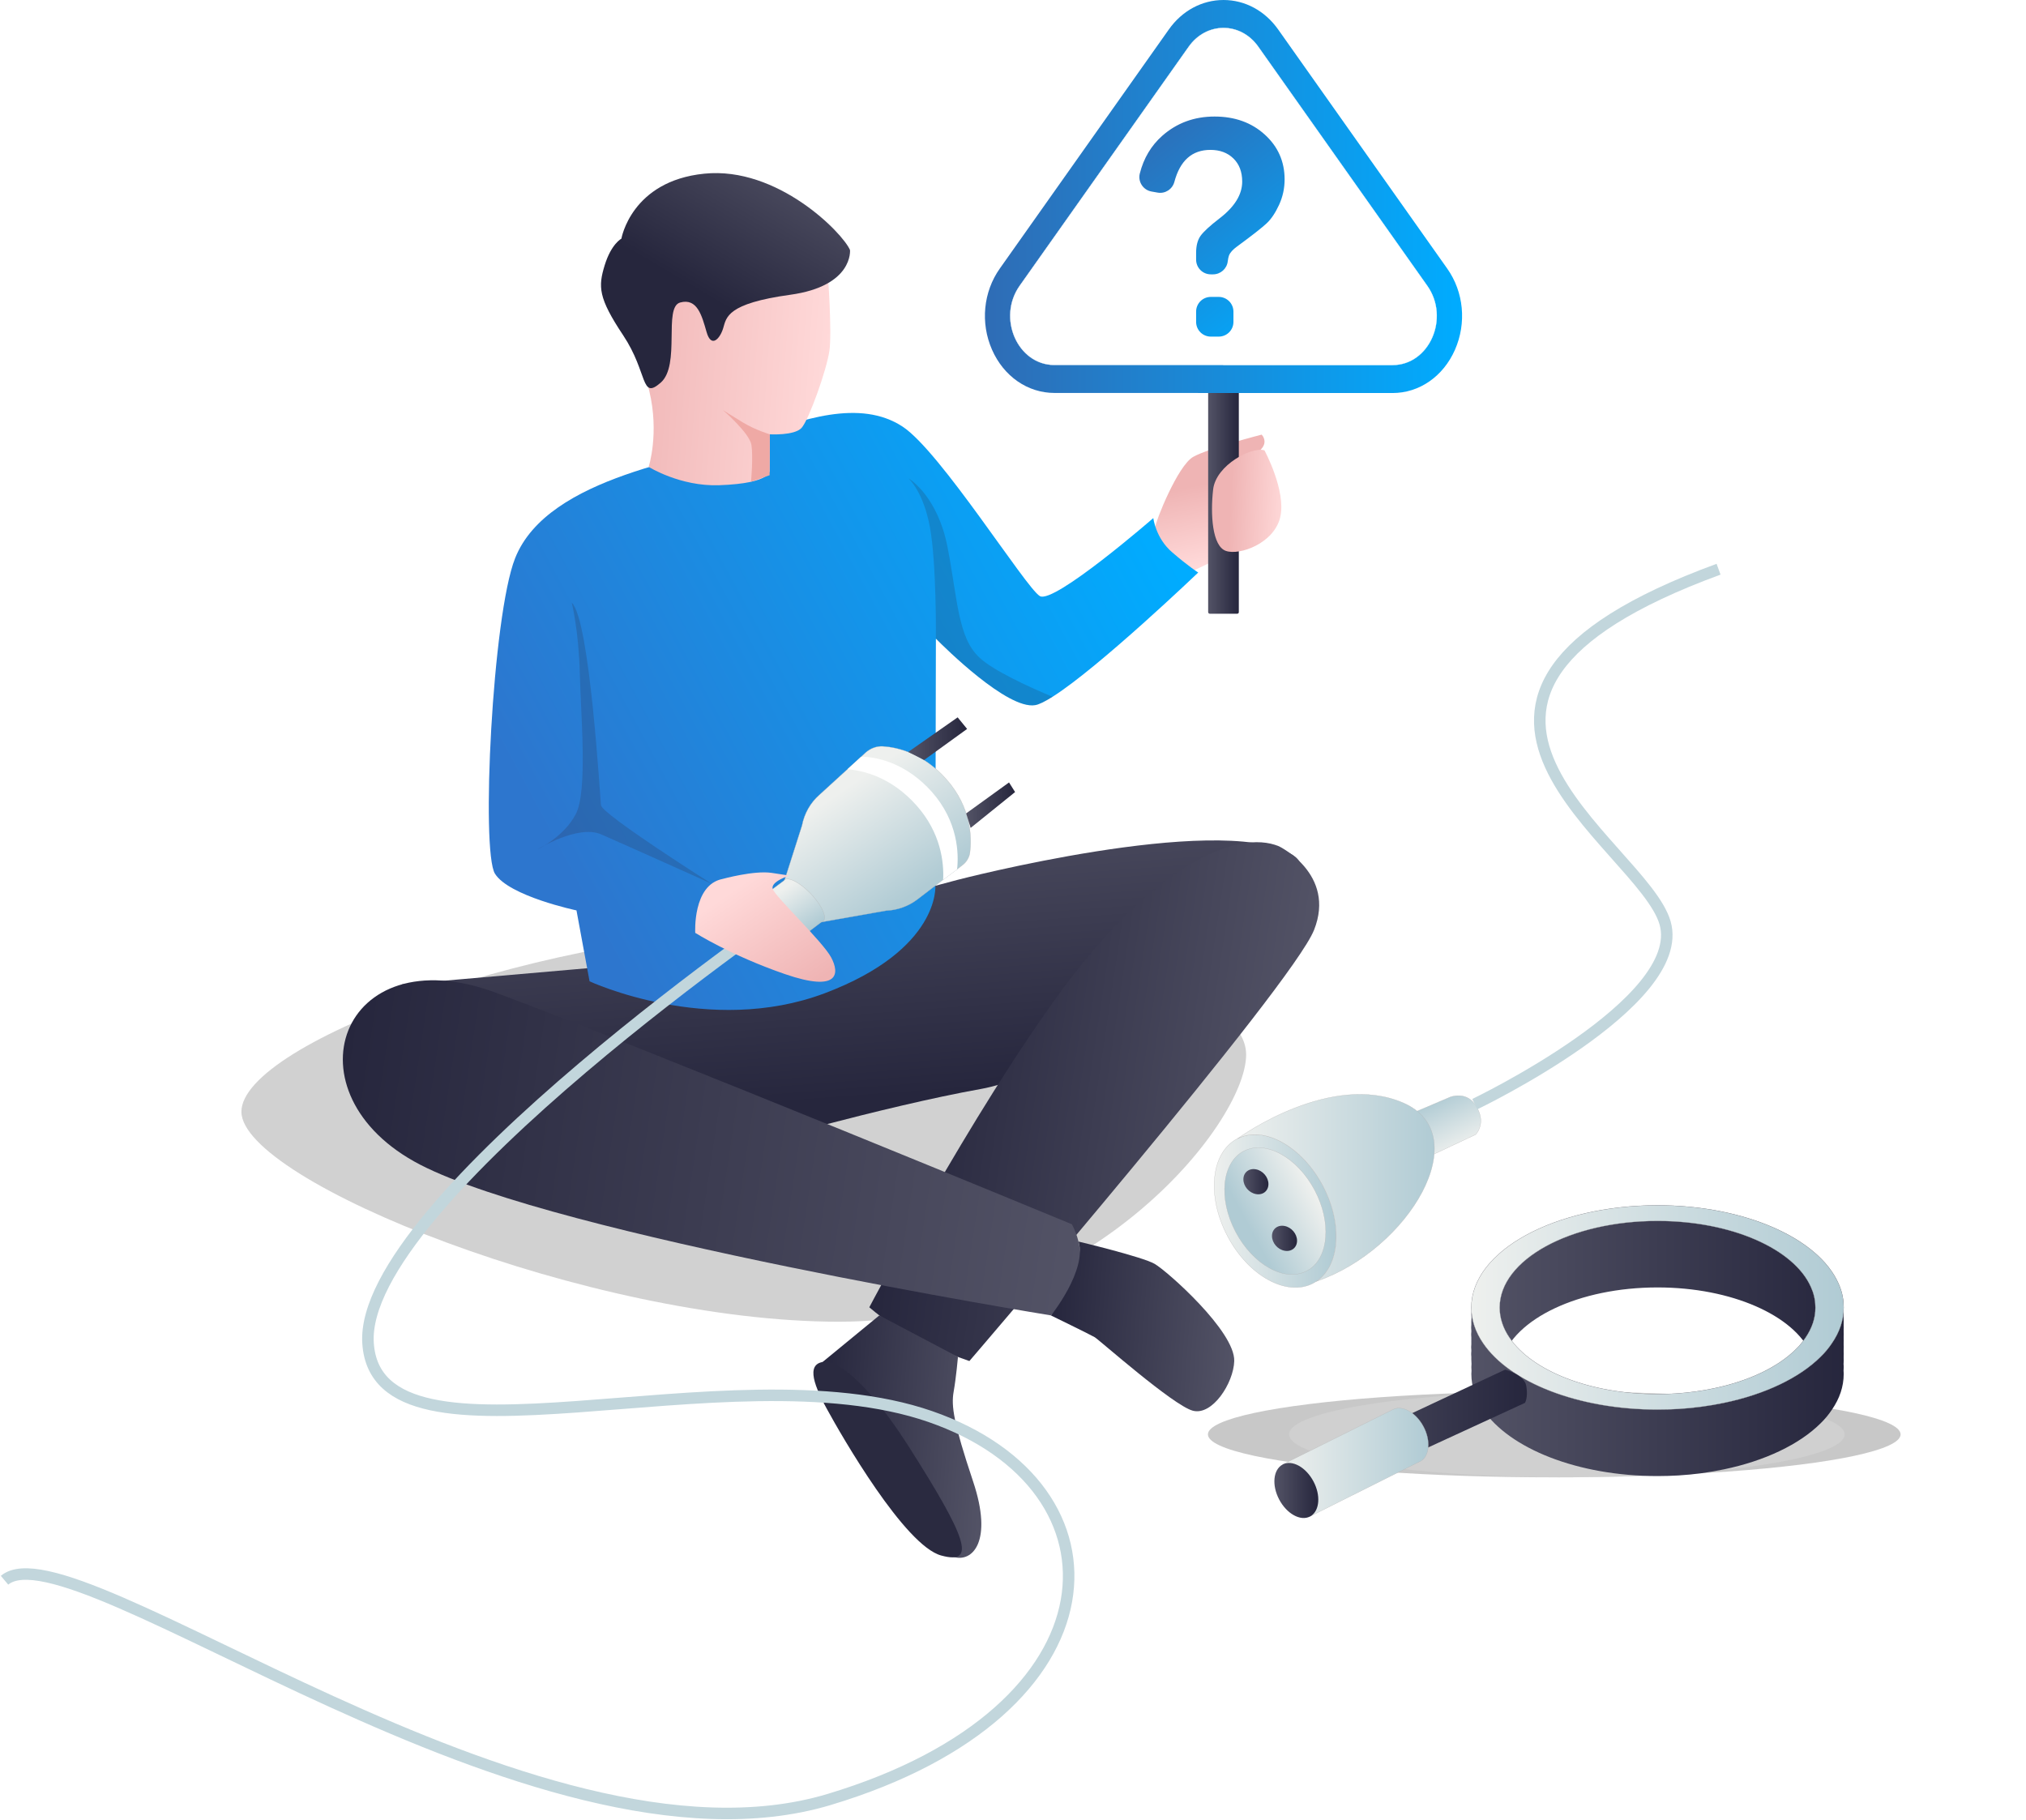 <svg width="2112" height="1897" viewBox="0 0 2112 1897" fill="none" xmlns="http://www.w3.org/2000/svg">
<g filter="url(#filter0_f_491_161)">
<ellipse cx="1620.24" cy="1495.41" rx="361.037" ry="44.77" fill="#929292" fill-opacity="0.5"/>
</g>
<g filter="url(#filter1_f_491_161)">
<ellipse cx="1633.38" cy="1495.41" rx="289.569" ry="44.77" fill="#D9D9D9" fill-opacity="0.5"/>
</g>
<g opacity="0.18">
<g filter="url(#filter2_f_491_161)">
<path d="M874.338 1377.94C1132.71 1377.94 1299.04 1171.82 1299.04 1099.46C1299.04 1027.1 1089.59 968.434 831.211 968.434C572.836 968.434 251.662 1086.65 251.662 1159.02C251.662 1231.38 615.964 1377.94 874.338 1377.94Z" fill="black"/>
</g>
</g>
<path d="M1204.41 549.072C1204.32 544.472 1227.57 485.326 1244 476.208C1260.43 467.089 1315.22 453.124 1315.22 453.124C1315.22 453.124 1326.15 464.05 1306.1 474.401C1286.06 484.751 1281.13 512.763 1290.91 527.961C1300.68 543.158 1307.34 566.323 1287.87 574.784C1268.4 583.328 1245.32 594.253 1245.32 594.253C1245.32 594.253 1205.06 581.11 1204.41 549.072Z" fill="url(#paint0_linear_491_161)"/>
<path d="M1289.67 639.845H1261.17C1260.26 639.845 1259.44 639.106 1259.44 638.12V352.33C1259.44 351.426 1260.18 350.605 1261.17 350.605H1289.67C1290.58 350.605 1291.4 351.344 1291.4 352.33V638.202C1291.4 639.106 1290.66 639.845 1289.67 639.845Z" fill="url(#paint1_linear_491_161)"/>
<path d="M418.832 1026.27L672.421 1004.17L998.299 917.256C998.299 917.256 1266.18 847.678 1344.71 889.573C1423.25 931.386 1125.3 1116.87 1023.03 1135.19C920.752 1153.51 772.23 1196.39 772.23 1196.39L418.832 1026.27Z" fill="url(#paint2_linear_491_161)"/>
<path d="M1333.21 882.262C1289.59 864.189 1202.85 902.059 1107.64 1031.28C1012.43 1160.49 906.213 1362.91 906.213 1362.91C906.213 1362.91 943.015 1395.03 976.777 1406.94C1010.54 1418.93 1010.54 1418.93 1010.54 1418.93C1010.54 1418.93 1346.6 1027.99 1369.85 969.502C1393.02 911.095 1333.21 882.262 1333.21 882.262Z" fill="url(#paint3_linear_491_161)"/>
<path d="M1117.33 1276.32C1117.33 1276.32 1133.68 1304.01 1122.18 1331.69C1110.68 1359.37 1095.64 1371.37 1095.64 1371.37C1095.64 1371.37 580.744 1287.91 438.136 1214.3C295.528 1140.62 354.264 974.513 516.997 1034.97C679.731 1095.35 1117.33 1276.32 1117.33 1276.32Z" fill="url(#paint4_linear_491_161)"/>
<path d="M1124.31 1294.39C1124.31 1294.39 1190.69 1310.17 1203.67 1317.64C1216.65 1325.12 1287.54 1387.88 1286.63 1418.93C1285.98 1441.85 1263.8 1476.27 1243.34 1470.68C1222.81 1465.1 1145.92 1396.91 1141.23 1394.12C1136.55 1391.33 1095.64 1371.45 1095.64 1371.45C1095.64 1371.45 1133.43 1324.21 1124.31 1294.39Z" fill="url(#paint5_linear_491_161)"/>
<path d="M916.644 1371.37L854.541 1422.38C854.541 1422.38 974.147 1617.15 994.027 1623.15C1013.91 1629.14 1035.26 1606.88 1014.48 1544.7C993.698 1482.51 991.563 1465.67 994.109 1450.97C996.738 1436.26 998.627 1414.66 998.627 1414.66L916.644 1371.37Z" fill="url(#paint6_linear_491_161)"/>
<path d="M861.934 1419.59C861.934 1419.59 891.014 1419.26 948.599 1510.11C1006.18 1600.97 1019.16 1632.1 981.13 1621.67C943.096 1611.32 877.46 1497.3 861.934 1468.79C846.408 1440.37 840.329 1419.59 861.934 1419.59Z" fill="#2A2A40"/>
<path d="M1249.09 596.882C1249.09 596.882 1145.42 696.034 1097.2 726.428C1089.48 731.275 1083.24 734.479 1079.05 735.136C1050.13 739.983 984.251 674.511 976.365 666.543L975.626 665.804L975.051 923.335C975.051 923.335 980.472 989.875 859.798 1035.47C739.042 1080.98 614.588 1023.06 614.588 1023.06L600.952 949.13C600.952 949.13 530.716 934.343 516.012 910.931C501.225 887.519 513.301 641.734 536.959 582.013C571.297 495.184 726.719 478.59 780.937 457.642C835.154 436.695 896.764 415.747 940.877 444.745C980.308 470.54 1069.27 612.736 1083.98 621.444C1098.76 630.07 1202.27 540.118 1202.27 540.118C1202.27 540.118 1204.65 561.066 1221.99 575.852C1239.24 590.721 1249.09 596.882 1249.09 596.882Z" fill="url(#paint7_linear_491_161)"/>
<path d="M838.112 936.808C838.112 936.808 373.897 1252.75 383.673 1400.45C393.448 1548.15 758.593 1403.73 969.629 1476.76C1180.67 1549.79 1172.53 1783.5 864.152 1876.08C555.689 1968.5 76.114 1587.41 4.728 1647.46" stroke="#C2D6DC" stroke-width="12" stroke-miterlimit="10"/>
<path d="M1011.11 888.834C1010.37 894.009 1007.58 898.609 1003.55 901.731L997.639 906.331L983.099 917.174L956.402 937.629C947.037 944.776 935.618 948.883 923.871 949.376L855.032 961.534C855.032 961.534 848.953 943.297 843.285 935.247C837.617 927.361 817.983 917.257 817.983 917.257L836.056 860.575C838.438 848.253 844.681 836.999 854.046 828.784L883.29 802.086L897.42 789.189L902.184 784.753C907.36 780.153 913.931 777.606 920.75 778.099C935.618 779.167 962.316 785.082 986.467 812.354C1013 842.092 1013 874.129 1011.11 888.834Z" fill="url(#paint8_linear_491_161)" stroke="#B3B3B3" stroke-width="0.25" stroke-miterlimit="10"/>
<path d="M997.722 906.331L983.182 917.174C984.086 898.938 980.8 868.379 955.58 839.874C929.129 810.054 899.802 803.236 883.455 802.004L897.584 789.107C898.652 788.778 899.967 788.942 901.117 788.942C916.971 790.01 945.476 796.5 971.435 825.58C998.79 856.632 999.529 889.984 997.722 906.331Z" fill="white"/>
<path d="M843.367 929.907C831.784 918.571 820.037 913.313 817.08 918.16L779.292 946.336L818.887 989.628L857.085 960.712C857.825 960.384 858.564 959.973 858.975 959.316C861.85 954.387 854.95 941.243 843.367 929.907Z" fill="url(#paint9_linear_491_161)" stroke="#B3B3B3" stroke-width="0.25" stroke-miterlimit="10"/>
<path d="M820.12 988.396C817.162 993.243 805.415 987.985 793.832 976.649C782.25 965.313 775.267 952.251 778.225 947.405C781.182 942.558 792.929 947.815 804.512 959.152C816.177 970.406 823.077 983.549 820.12 988.396Z" fill="url(#paint10_linear_491_161)" stroke="#B3B3B3" stroke-width="0.25" stroke-miterlimit="10"/>
<path d="M946.791 783.932L998.297 747.869L1008.16 759.945L963.385 792.311L946.791 783.932Z" fill="url(#paint11_linear_491_161)"/>
<path d="M1007.17 848.007L1051.86 815.723L1058.18 825.745L1011.85 863.122L1007.17 848.007Z" fill="url(#paint12_linear_491_161)"/>
<path d="M753.172 916.353C753.172 916.353 786.113 907.235 804.514 910.028C822.915 912.821 822.915 912.821 822.915 912.821C822.915 912.821 803.117 918.982 805.5 926.786C807.882 934.59 857.499 981.414 866.453 998.172C875.407 1014.93 874.668 1034.97 818.15 1015.5C761.633 995.954 724.749 972.542 724.749 972.542C724.749 972.542 721.874 922.514 753.172 916.353Z" fill="url(#paint13_linear_491_161)"/>
<path d="M862.921 285.133C862.921 285.133 867.439 345.265 864.646 365.473C861.853 385.681 843.041 438.009 835.566 446.142C828.09 454.274 802.542 452.796 802.542 452.796L802.296 489.762C802.296 489.762 806.568 503.891 749.557 505.863C708.894 507.259 676.2 486.723 676.2 486.723C676.2 486.723 687.536 451.892 676.775 407.286C665.931 362.516 625.597 315.035 651.884 300.741C704.376 272.154 770.423 263.939 771.326 266.075C772.312 268.129 862.921 285.133 862.921 285.133Z" fill="url(#paint14_linear_491_161)"/>
<path d="M886.085 260.653C886.085 260.653 889.864 298.195 823.736 307.313C757.607 316.431 757.278 330.889 753.91 342.061C750.542 353.233 741.424 363.255 736.577 346.169C731.648 329.082 726.884 310.517 709.058 315.363C691.232 320.21 709.797 380.67 688.685 398.989C667.656 417.308 675.788 388.967 649.665 349.619C623.46 310.27 623.543 298.852 630.361 276.508C637.261 254.164 647.776 248.824 647.776 248.824C647.776 248.824 657.962 188.692 734.277 181.053C810.51 173.331 878.446 242.745 886.085 260.653Z" fill="url(#paint15_linear_491_161)"/>
<path d="M802.542 452.796C802.542 452.796 787.92 448.524 774.776 440.638C761.633 432.752 753.5 427.412 753.5 427.412C753.5 427.412 781.348 451.481 783.319 463.803C785.291 476.126 782.909 502.248 782.909 502.248L802.295 495.43L802.542 452.796Z" fill="#EFA9A5"/>
<path opacity="0.16" d="M596.023 628.262C596.023 628.262 603.334 657.671 604.402 701.784C605.47 745.897 612.781 824.594 600.213 848.746C587.644 872.897 560.289 885.466 560.289 885.466C560.289 885.466 602.348 859.425 626.5 869.775C650.569 880.208 741.917 921.364 741.917 921.364C741.917 921.364 627.65 849.074 626.5 839.463C625.35 829.77 614.917 646.088 596.023 628.262Z" fill="#2D110F"/>
<path opacity="0.16" d="M1097.2 726.428C1089.48 731.275 1083.24 734.479 1079.05 735.136C1050.13 739.983 984.252 674.511 976.366 666.543L975.626 665.804C975.626 665.804 976.366 587.353 969.383 549.483C962.729 513.995 948.682 500.195 946.957 498.634C949.586 500.195 977.762 518.596 987.784 570.595C998.381 625.141 998.381 664.736 1021.22 685.765C1035.92 699.402 1072.72 716.16 1097.2 726.428Z" fill="#2D110F"/>
<path d="M1318.18 469.554C1305.86 465.118 1267.58 484.423 1264.62 510.299C1261.66 536.175 1263.63 569.445 1278.01 574.374C1292.39 579.303 1328.2 566.406 1334.61 539.133C1341.02 511.86 1318.18 469.554 1318.18 469.554Z" fill="url(#paint16_linear_491_161)"/>
<path d="M1477.21 1158.44L1511.72 1143.74C1511.72 1143.74 1527.57 1137.41 1537.35 1151.05C1551.07 1170.27 1538.25 1182.84 1538.25 1182.84L1489.13 1205.92L1477.21 1158.44Z" fill="url(#paint17_linear_491_161)" stroke="#B3B3B3" stroke-width="0.25" stroke-miterlimit="10"/>
<path d="M1372.48 1335.8C1372.31 1335.88 1372.23 1335.96 1372.07 1335.96C1371.08 1336.62 1369.93 1337.28 1368.86 1337.85C1341.34 1352.23 1301.34 1330.21 1279.57 1288.56C1257.72 1247 1262.24 1201.57 1289.75 1187.19C1289.75 1187.19 1289.92 1187.11 1290 1187.03C1317.52 1172.98 1357.28 1195.08 1379.13 1236.48C1400 1276.32 1396.71 1319.45 1372.48 1335.8Z" fill="url(#paint18_linear_491_161)" stroke="#B3B3B3" stroke-width="0.25" stroke-miterlimit="10"/>
<path d="M1372.48 1335.8C1396.71 1319.45 1400.08 1276.32 1379.21 1236.56C1357.28 1195.08 1317.6 1173.06 1290.08 1187.11C1295.59 1183.08 1388 1117.61 1462.67 1149.73C1539.56 1182.92 1468.83 1302.61 1372.48 1335.8Z" fill="url(#paint19_linear_491_161)" stroke="#B3B3B3" stroke-width="0.25" stroke-miterlimit="10"/>
<path d="M1365.08 1323.31C1365 1323.39 1364.84 1323.39 1364.76 1323.47C1363.93 1324.05 1363.03 1324.54 1362.13 1325.04C1339.29 1336.95 1306.18 1318.71 1288.03 1284.13C1269.87 1249.71 1273.65 1212 1296.49 1200.09C1296.49 1200.09 1296.57 1200.01 1296.74 1200.01C1319.57 1188.34 1352.52 1206.66 1370.67 1241.08C1387.92 1274.02 1385.21 1309.76 1365.08 1323.31Z" fill="url(#paint20_linear_491_161)" stroke="#B3B3B3" stroke-width="0.25" stroke-miterlimit="10"/>
<path d="M1322.28 1234.43C1322.28 1241.57 1316.45 1246.26 1309.22 1244.86C1301.99 1243.55 1296.16 1236.65 1296.16 1229.5C1296.16 1222.35 1301.99 1217.67 1309.22 1219.07C1316.45 1220.38 1322.28 1227.28 1322.28 1234.43Z" fill="url(#paint21_linear_491_161)"/>
<path d="M1352.11 1293.49C1352.11 1300.64 1346.27 1305.32 1339.04 1303.92C1331.81 1302.61 1325.98 1295.71 1325.98 1288.56C1325.98 1281.42 1331.81 1276.73 1339.04 1278.13C1346.27 1279.44 1352.11 1286.34 1352.11 1293.49Z" fill="url(#paint22_linear_491_161)"/>
<path d="M1537.35 1151.13C1537.35 1151.13 1759.15 1045 1735.82 962.355C1712.49 879.797 1421.6 728.975 1791.51 593.432" stroke="#C2D6DC" stroke-width="12" stroke-miterlimit="10"/>
<path d="M1248.93 409.751V409.668H1099.26C1071.33 409.668 1046.35 392.418 1034.12 364.57C1021.88 336.722 1025 304.356 1042.25 279.958L1218.45 30.723C1232.25 11.172 1253.04 0 1275.46 0C1297.89 0 1318.67 11.254 1332.47 30.805L1508.68 280.04C1525.93 304.438 1528.97 336.804 1516.73 364.652C1504.49 392.5 1479.52 409.751 1451.67 409.751H1248.93Z" fill="url(#paint23_linear_491_161)"/>
<path d="M1487.9 298.03L1311.69 48.713C1293.29 22.59 1257.64 22.59 1239.16 48.713L1062.95 297.948C1039.29 331.464 1060.81 380.506 1099.18 380.506H1275.22V380.588H1451.59C1490.03 380.588 1511.56 331.546 1487.9 298.03Z" fill="white" stroke="white" stroke-width="0.25" stroke-miterlimit="10"/>
<path d="M1921.88 1367.92C1921.88 1367.67 1921.8 1367.51 1921.8 1367.26C1921.88 1365.86 1921.96 1364.55 1921.96 1363.15C1921.96 1362.33 1921.96 1361.59 1921.88 1360.77C1921.63 1352.8 1919.74 1345 1916.29 1337.6C1895.51 1291.11 1819.11 1256.61 1727.93 1256.61C1620.64 1256.61 1533.81 1304.25 1533.81 1363.07C1533.81 1364.3 1533.9 1365.62 1533.98 1366.85C1533.9 1368 1533.81 1369.07 1533.81 1370.22C1533.81 1371.45 1533.9 1372.76 1533.98 1374C1533.9 1375.15 1533.81 1376.21 1533.81 1377.36C1533.81 1378.6 1533.9 1379.91 1533.98 1381.14C1533.9 1382.29 1533.81 1383.36 1533.81 1384.51C1533.81 1385.74 1533.9 1387.06 1533.98 1388.29C1533.9 1389.44 1533.81 1390.51 1533.81 1391.66C1533.81 1404.72 1538.09 1417.29 1546.05 1428.87C1573.49 1469.37 1644.47 1498.12 1727.93 1498.12C1735.32 1498.12 1742.55 1497.87 1749.7 1497.46C1766.29 1496.48 1781.98 1494.26 1797.01 1491.14C1840.06 1482.18 1875.96 1464.93 1897.89 1443.08C1902.57 1438.56 1906.43 1433.8 1909.72 1428.87C1917.69 1417.29 1921.96 1404.8 1921.96 1391.66C1921.96 1390.84 1921.96 1390.1 1921.88 1389.27C1921.88 1389.03 1921.8 1388.86 1921.8 1388.62C1921.88 1387.22 1921.96 1385.91 1921.96 1384.51C1921.96 1383.69 1921.96 1382.95 1921.88 1382.13C1921.88 1381.88 1921.8 1381.72 1921.8 1381.47C1921.88 1380.07 1921.96 1378.76 1921.96 1377.36C1921.96 1376.54 1921.96 1375.8 1921.88 1374.98C1921.88 1374.73 1921.8 1374.57 1921.8 1374.32C1921.88 1372.93 1921.96 1371.61 1921.96 1370.22C1921.96 1369.48 1921.96 1368.74 1921.88 1367.92ZM1727.93 1301.46C1805.23 1301.46 1870.13 1330.7 1887.7 1370.13C1888.77 1372.52 1889.68 1374.9 1890.33 1377.36C1888.61 1383.36 1885.9 1389.19 1882.12 1394.7C1879.33 1398.8 1876.04 1402.91 1872.1 1406.69C1853.45 1425.26 1823.05 1439.88 1786.5 1447.43C1773.77 1450.15 1760.46 1451.95 1746.41 1452.86C1740.33 1453.27 1734.17 1453.43 1727.93 1453.43C1657.12 1453.43 1596.9 1429.03 1573.66 1394.7C1569.88 1389.11 1567.17 1383.28 1565.44 1377.28C1578.09 1334.24 1645.95 1301.46 1727.93 1301.46Z" fill="url(#paint24_linear_491_161)"/>
<path d="M1921.88 1388.29C1921.88 1388.04 1921.8 1387.88 1921.8 1387.63C1921.88 1386.24 1921.96 1384.92 1921.96 1383.52C1921.96 1382.7 1921.96 1381.96 1921.88 1381.14C1921.63 1373.17 1919.74 1365.37 1916.29 1357.98C1895.51 1311.48 1819.11 1276.98 1727.93 1276.98C1620.64 1276.98 1533.81 1324.62 1533.81 1383.44C1533.81 1384.67 1533.9 1385.99 1533.98 1387.22C1533.9 1388.37 1533.81 1389.44 1533.81 1390.59C1533.81 1391.82 1533.9 1393.14 1533.98 1394.37C1533.9 1395.52 1533.81 1396.59 1533.81 1397.74C1533.81 1398.97 1533.9 1400.28 1533.98 1401.51C1533.9 1402.66 1533.81 1403.73 1533.81 1404.88C1533.81 1406.12 1533.9 1407.43 1533.98 1408.66C1533.9 1409.81 1533.81 1410.88 1533.81 1412.03C1533.81 1425.09 1538.09 1437.66 1546.05 1449.24C1573.49 1489.74 1644.47 1518.49 1727.93 1518.49C1735.32 1518.49 1742.55 1518.25 1749.7 1517.84C1766.29 1516.85 1781.98 1514.63 1797.01 1511.51C1840.06 1502.56 1875.96 1485.3 1897.89 1463.45C1902.57 1458.94 1906.43 1454.17 1909.72 1449.24C1917.69 1437.66 1921.96 1425.17 1921.96 1412.03C1921.96 1411.21 1921.96 1410.47 1921.88 1409.65C1921.88 1409.4 1921.8 1409.24 1921.8 1408.99C1921.88 1407.59 1921.96 1406.28 1921.96 1404.88C1921.96 1404.06 1921.96 1403.32 1921.88 1402.5C1921.88 1402.25 1921.8 1402.09 1921.8 1401.84C1921.88 1400.45 1921.96 1399.13 1921.96 1397.74C1921.96 1396.91 1921.96 1396.18 1921.88 1395.35C1921.88 1395.11 1921.8 1394.94 1921.8 1394.7C1921.88 1393.3 1921.96 1391.99 1921.96 1390.59C1921.96 1389.85 1921.96 1389.11 1921.88 1388.29ZM1727.93 1321.83C1805.23 1321.83 1870.13 1351.08 1887.7 1390.51C1888.77 1392.89 1889.68 1395.27 1890.33 1397.74C1888.61 1403.73 1885.9 1409.57 1882.12 1415.07C1879.33 1419.18 1876.04 1423.28 1872.1 1427.06C1853.45 1445.63 1823.05 1460.25 1786.5 1467.81C1773.77 1470.52 1760.46 1472.33 1746.41 1473.23C1740.33 1473.64 1734.17 1473.8 1727.93 1473.8C1657.12 1473.8 1596.9 1449.41 1573.66 1415.07C1569.88 1409.48 1567.17 1403.65 1565.44 1397.65C1578.09 1354.61 1645.95 1321.83 1727.93 1321.83Z" fill="url(#paint25_linear_491_161)"/>
<path d="M1921.88 1408.66C1921.88 1408.41 1921.8 1408.25 1921.8 1408C1921.88 1406.61 1921.96 1405.29 1921.96 1403.9C1921.96 1403.08 1921.96 1402.34 1921.88 1401.51C1921.63 1393.55 1919.74 1385.74 1916.29 1378.35C1895.51 1331.85 1819.11 1297.35 1727.93 1297.35C1620.64 1297.35 1533.81 1345 1533.81 1403.81C1533.81 1405.05 1533.9 1406.36 1533.98 1407.59C1533.9 1408.74 1533.81 1409.81 1533.81 1410.96C1533.81 1412.19 1533.9 1413.51 1533.98 1414.74C1533.9 1415.89 1533.81 1416.96 1533.81 1418.11C1533.81 1419.34 1533.9 1420.65 1533.98 1421.89C1533.9 1423.04 1533.81 1424.11 1533.81 1425.26C1533.81 1426.49 1533.9 1427.8 1533.98 1429.03C1533.9 1430.18 1533.81 1431.25 1533.81 1432.4C1533.81 1445.46 1538.09 1458.03 1546.05 1469.61C1573.49 1510.11 1644.47 1538.86 1727.93 1538.86C1735.32 1538.86 1742.55 1538.62 1749.7 1538.21C1766.29 1537.22 1781.98 1535 1797.01 1531.88C1840.06 1522.93 1875.96 1505.68 1897.89 1483.83C1902.57 1479.31 1906.43 1474.54 1909.72 1469.61C1917.69 1458.03 1921.96 1445.55 1921.96 1432.4C1921.96 1431.58 1921.96 1430.84 1921.88 1430.02C1921.88 1429.77 1921.8 1429.61 1921.8 1429.36C1921.88 1427.97 1921.96 1426.65 1921.96 1425.26C1921.96 1424.43 1921.96 1423.69 1921.88 1422.87C1921.88 1422.63 1921.8 1422.46 1921.8 1422.22C1921.88 1420.82 1921.96 1419.5 1921.96 1418.11C1921.96 1417.29 1921.96 1416.55 1921.88 1415.73C1921.88 1415.48 1921.8 1415.32 1921.8 1415.07C1921.88 1413.67 1921.96 1412.36 1921.96 1410.96C1921.96 1410.22 1921.96 1409.4 1921.88 1408.66ZM1727.93 1342.2C1805.23 1342.2 1870.13 1371.45 1887.7 1410.88C1888.77 1413.26 1889.68 1415.64 1890.33 1418.11C1888.61 1424.11 1885.9 1429.94 1882.12 1435.44C1879.33 1439.55 1876.04 1443.66 1872.1 1447.43C1853.45 1466 1823.05 1480.62 1786.5 1488.18C1773.77 1490.89 1760.46 1492.7 1746.41 1493.6C1740.33 1494.01 1734.17 1494.18 1727.93 1494.18C1657.12 1494.18 1596.9 1469.78 1573.66 1435.44C1569.88 1429.86 1567.17 1424.02 1565.44 1418.03C1578.09 1374.98 1645.95 1342.2 1727.93 1342.2Z" fill="url(#paint26_linear_491_161)"/>
<path d="M1921.88 1360.77C1921.63 1352.8 1919.74 1345 1916.29 1337.6C1895.51 1291.11 1819.11 1256.61 1727.93 1256.61C1620.64 1256.61 1533.81 1304.25 1533.81 1363.07C1533.81 1376.13 1538.09 1388.7 1546.05 1400.28C1573.49 1440.78 1644.47 1469.53 1727.93 1469.53C1735.32 1469.53 1742.55 1469.29 1749.7 1468.88C1766.29 1467.89 1781.98 1465.67 1797.01 1462.55C1840.06 1453.6 1875.96 1436.35 1897.89 1414.49C1902.57 1409.98 1906.43 1405.21 1909.72 1400.28C1917.69 1388.7 1921.96 1376.21 1921.96 1363.07C1921.96 1362.33 1921.96 1361.59 1921.88 1360.77ZM1882.12 1394.7C1879.33 1398.8 1876.04 1402.91 1872.1 1406.69C1853.45 1425.26 1823.05 1439.88 1786.5 1447.43C1773.77 1450.15 1760.46 1451.95 1746.41 1452.86C1740.33 1453.27 1734.17 1453.43 1727.93 1453.43C1657.12 1453.43 1596.9 1429.03 1573.66 1394.7C1566.92 1384.92 1563.31 1374.24 1563.31 1363.15C1563.31 1313.21 1636.99 1272.87 1727.93 1272.87C1805.23 1272.87 1870.13 1302.12 1887.7 1341.55C1890.58 1347.79 1892.22 1354.44 1892.39 1361.18C1892.47 1361.84 1892.47 1362.49 1892.47 1363.23C1892.55 1374.32 1888.85 1384.84 1882.12 1394.7Z" fill="url(#paint27_linear_491_161)" stroke="#B3B3B3" stroke-width="0.25" stroke-miterlimit="10"/>
<path d="M1569.06 1427.88C1569.06 1427.88 1589.02 1433.14 1591.07 1444.81C1593.21 1457.13 1589.67 1462.55 1589.67 1462.55L1370.34 1563.59C1370.34 1563.59 1374.37 1547.98 1362.87 1538.86C1351.37 1529.75 1351.37 1529.75 1351.37 1529.75L1569.06 1427.88Z" fill="url(#paint28_linear_491_161)"/>
<path d="M1483.95 1487.36C1476.07 1472.49 1461.77 1464.52 1451.91 1469.53L1337.24 1526.71L1365.58 1580.92L1479.68 1523.91C1479.84 1523.83 1480.09 1523.83 1480.34 1523.67C1480.75 1523.5 1481.16 1523.26 1481.49 1523.01C1481.57 1523.01 1481.57 1522.93 1481.65 1522.93C1490.28 1517.18 1491.51 1501.65 1483.95 1487.36Z" fill="url(#paint29_linear_491_161)" stroke="#B3B3B3" stroke-width="0.25" stroke-miterlimit="10"/>
<path d="M1366.89 1580.27C1366.81 1580.27 1366.81 1580.35 1366.73 1580.35C1366.4 1580.6 1365.99 1580.84 1365.58 1581.01C1355.72 1586.18 1341.34 1578.21 1333.46 1563.26C1325.57 1548.31 1327.22 1531.96 1337.16 1526.79C1337.16 1526.79 1337.24 1526.79 1337.24 1526.71C1347.09 1521.7 1361.39 1529.58 1369.27 1544.53C1376.83 1558.83 1375.6 1574.35 1366.89 1580.27Z" fill="url(#paint30_linear_491_161)"/>
<path d="M1264.57 286.024H1262.23C1253.74 286.024 1246.89 279.178 1246.89 270.686V263.68C1246.89 256.197 1248.43 250.252 1251.46 245.954C1254.48 241.655 1261.12 235.498 1271.41 227.59C1287.07 215.542 1294.93 202.805 1294.93 189.324C1294.93 179.187 1291.85 171.12 1285.74 165.175C1279.64 159.231 1271.63 156.259 1261.81 156.259C1242.7 156.259 1230.18 167.351 1224.23 189.589C1222.16 197.338 1214.57 202.221 1206.72 200.788L1200.4 199.673C1191.7 198.134 1186.02 189.483 1188.19 180.885C1192.23 164.91 1200.03 151.801 1211.55 141.611C1226.73 128.183 1244.93 121.496 1266.11 121.496C1287.18 121.496 1304.64 127.759 1318.44 140.284C1332.24 152.809 1339.14 168.413 1339.14 187.042C1339.14 196.33 1337.23 205.14 1333.4 213.472C1329.58 221.805 1325.28 228.28 1320.4 232.844C1315.52 237.409 1305.27 245.476 1289.62 256.94C1285.21 260.124 1282.4 263.256 1281.18 266.281C1280.65 267.661 1280.22 269.731 1279.85 272.543C1278.95 280.186 1272.32 286.024 1264.57 286.024ZM1285.8 324.874V335.595C1285.8 344.087 1278.95 350.933 1270.46 350.933H1262.23C1253.74 350.933 1246.89 344.087 1246.89 335.595V324.874C1246.89 316.382 1253.74 309.536 1262.23 309.536H1270.46C1278.9 309.536 1285.8 316.382 1285.8 324.874Z" fill="url(#paint31_linear_491_161)"/>
<defs>
<filter id="filter0_f_491_161" x="1129.2" y="1320.64" width="982.074" height="349.541" filterUnits="userSpaceOnUse" color-interpolation-filters="sRGB">
<feFlood flood-opacity="0" result="BackgroundImageFix"/>
<feBlend mode="normal" in="SourceGraphic" in2="BackgroundImageFix" result="shape"/>
<feGaussianBlur stdDeviation="65" result="effect1_foregroundBlur_491_161"/>
</filter>
<filter id="filter1_f_491_161" x="1193.81" y="1300.64" width="879.139" height="389.541" filterUnits="userSpaceOnUse" color-interpolation-filters="sRGB">
<feFlood flood-opacity="0" result="BackgroundImageFix"/>
<feBlend mode="normal" in="SourceGraphic" in2="BackgroundImageFix" result="shape"/>
<feGaussianBlur stdDeviation="75" result="effect1_foregroundBlur_491_161"/>
</filter>
<filter id="filter2_f_491_161" x="131.662" y="848.434" width="1287.38" height="649.504" filterUnits="userSpaceOnUse" color-interpolation-filters="sRGB">
<feFlood flood-opacity="0" result="BackgroundImageFix"/>
<feBlend mode="normal" in="SourceGraphic" in2="BackgroundImageFix" result="shape"/>
<feGaussianBlur stdDeviation="60" result="effect1_foregroundBlur_491_161"/>
</filter>
<linearGradient id="paint0_linear_491_161" x1="1276.7" y1="584.844" x2="1260.84" y2="503.351" gradientUnits="userSpaceOnUse">
<stop stop-color="#FFD9D9"/>
<stop offset="1" stop-color="#EFB4B4"/>
</linearGradient>
<linearGradient id="paint1_linear_491_161" x1="1259.48" y1="495.223" x2="1291.39" y2="495.223" gradientUnits="userSpaceOnUse">
<stop stop-color="#535366"/>
<stop offset="1" stop-color="#26263D"/>
</linearGradient>
<linearGradient id="paint2_linear_491_161" x1="875.822" y1="802.733" x2="901.748" y2="1144.96" gradientUnits="userSpaceOnUse">
<stop stop-color="#535366"/>
<stop offset="1" stop-color="#26263D"/>
</linearGradient>
<linearGradient id="paint3_linear_491_161" x1="1341.24" y1="1175.13" x2="943.231" y2="1115.65" gradientUnits="userSpaceOnUse">
<stop stop-color="#535366"/>
<stop offset="1" stop-color="#26263D"/>
</linearGradient>
<linearGradient id="paint4_linear_491_161" x1="1136.03" y1="1249.95" x2="352.222" y2="1132.82" gradientUnits="userSpaceOnUse">
<stop stop-color="#535366"/>
<stop offset="1" stop-color="#26263D"/>
</linearGradient>
<linearGradient id="paint5_linear_491_161" x1="1288.66" y1="1389.91" x2="1095.3" y2="1376.58" gradientUnits="userSpaceOnUse">
<stop stop-color="#535366"/>
<stop offset="1" stop-color="#26263D"/>
</linearGradient>
<linearGradient id="paint6_linear_491_161" x1="1029.14" y1="1502.62" x2="849.865" y2="1490.26" gradientUnits="userSpaceOnUse">
<stop stop-color="#535366"/>
<stop offset="1" stop-color="#26263D"/>
</linearGradient>
<linearGradient id="paint7_linear_491_161" x1="620.5" y1="967" x2="1249" y2="629" gradientUnits="userSpaceOnUse">
<stop stop-color="#2D76CE"/>
<stop offset="1" stop-color="#00ACFF"/>
</linearGradient>
<linearGradient id="paint8_linear_491_161" x1="875.831" y1="825.52" x2="950.195" y2="933.525" gradientUnits="userSpaceOnUse">
<stop stop-color="#EEF0EE"/>
<stop offset="1" stop-color="#B0CBD4"/>
</linearGradient>
<linearGradient id="paint9_linear_491_161" x1="808.382" y1="932.518" x2="836.874" y2="973.899" gradientUnits="userSpaceOnUse">
<stop stop-color="#EEF0EE"/>
<stop offset="1" stop-color="#B0CBD4"/>
</linearGradient>
<linearGradient id="paint10_linear_491_161" x1="815.806" y1="994.002" x2="782.316" y2="941.191" gradientUnits="userSpaceOnUse">
<stop stop-color="#EEF0EE"/>
<stop offset="1" stop-color="#B0CBD4"/>
</linearGradient>
<linearGradient id="paint11_linear_491_161" x1="946.753" y1="770.09" x2="1008.15" y2="770.09" gradientUnits="userSpaceOnUse">
<stop stop-color="#535366"/>
<stop offset="1" stop-color="#26263D"/>
</linearGradient>
<linearGradient id="paint12_linear_491_161" x1="1007.19" y1="839.443" x2="1058.17" y2="839.443" gradientUnits="userSpaceOnUse">
<stop stop-color="#535366"/>
<stop offset="1" stop-color="#26263D"/>
</linearGradient>
<linearGradient id="paint13_linear_491_161" x1="763.883" y1="928.286" x2="836.172" y2="1033.28" gradientUnits="userSpaceOnUse">
<stop stop-color="#FFD9D9"/>
<stop offset="1" stop-color="#EFB4B4"/>
</linearGradient>
<linearGradient id="paint14_linear_491_161" x1="862.907" y1="393.151" x2="638.872" y2="377.7" gradientUnits="userSpaceOnUse">
<stop stop-color="#FFD9D9"/>
<stop offset="1" stop-color="#EFB4B4"/>
</linearGradient>
<linearGradient id="paint15_linear_491_161" x1="828.861" y1="150.638" x2="735.957" y2="308.292" gradientUnits="userSpaceOnUse">
<stop stop-color="#535366"/>
<stop offset="1" stop-color="#26263D"/>
</linearGradient>
<linearGradient id="paint16_linear_491_161" x1="1339.45" y1="523.885" x2="1282.82" y2="521.401" gradientUnits="userSpaceOnUse">
<stop stop-color="#FFD9D9"/>
<stop offset="1" stop-color="#EFB4B4"/>
</linearGradient>
<linearGradient id="paint17_linear_491_161" x1="1522.45" y1="1197.1" x2="1497.81" y2="1145.15" gradientUnits="userSpaceOnUse">
<stop stop-color="#EEF0EE"/>
<stop offset="1" stop-color="#B0CBD4"/>
</linearGradient>
<linearGradient id="paint18_linear_491_161" x1="1265.7" y1="1262.56" x2="1392.93" y2="1262.56" gradientUnits="userSpaceOnUse">
<stop stop-color="#EEF0EE"/>
<stop offset="1" stop-color="#B0CBD4"/>
</linearGradient>
<linearGradient id="paint19_linear_491_161" x1="1290" y1="1238.34" x2="1495.28" y2="1238.34" gradientUnits="userSpaceOnUse">
<stop stop-color="#EEF0EE"/>
<stop offset="1" stop-color="#B0CBD4"/>
</linearGradient>
<linearGradient id="paint20_linear_491_161" x1="1368.8" y1="1241.18" x2="1301.29" y2="1277.7" gradientUnits="userSpaceOnUse">
<stop stop-color="#EEF0EE"/>
<stop offset="1" stop-color="#B0CBD4"/>
</linearGradient>
<linearGradient id="paint21_linear_491_161" x1="1296.2" y1="1231.95" x2="1322.31" y2="1231.95" gradientUnits="userSpaceOnUse">
<stop stop-color="#535366"/>
<stop offset="1" stop-color="#26263D"/>
</linearGradient>
<linearGradient id="paint22_linear_491_161" x1="1326.02" y1="1291.01" x2="1352.13" y2="1291.01" gradientUnits="userSpaceOnUse">
<stop stop-color="#535366"/>
<stop offset="1" stop-color="#26263D"/>
</linearGradient>
<linearGradient id="paint23_linear_491_161" x1="1026.74" y1="204.835" x2="1524.13" y2="204.835" gradientUnits="userSpaceOnUse">
<stop stop-color="#2F6CB5"/>
<stop offset="1" stop-color="#00ACFF"/>
</linearGradient>
<linearGradient id="paint24_linear_491_161" x1="1533.85" y1="1377.45" x2="1921.98" y2="1377.45" gradientUnits="userSpaceOnUse">
<stop stop-color="#535366"/>
<stop offset="1" stop-color="#26263D"/>
</linearGradient>
<linearGradient id="paint25_linear_491_161" x1="1533.85" y1="1397.82" x2="1921.98" y2="1397.82" gradientUnits="userSpaceOnUse">
<stop stop-color="#535366"/>
<stop offset="1" stop-color="#26263D"/>
</linearGradient>
<linearGradient id="paint26_linear_491_161" x1="1533.85" y1="1418.18" x2="1921.98" y2="1418.18" gradientUnits="userSpaceOnUse">
<stop stop-color="#535366"/>
<stop offset="1" stop-color="#26263D"/>
</linearGradient>
<linearGradient id="paint27_linear_491_161" x1="1533.85" y1="1363.14" x2="1921.98" y2="1363.14" gradientUnits="userSpaceOnUse">
<stop stop-color="#EEF0EE"/>
<stop offset="1" stop-color="#B0CBD4"/>
</linearGradient>
<linearGradient id="paint28_linear_491_161" x1="1351.36" y1="1495.75" x2="1591.72" y2="1495.75" gradientUnits="userSpaceOnUse">
<stop stop-color="#535366"/>
<stop offset="1" stop-color="#26263D"/>
</linearGradient>
<linearGradient id="paint29_linear_491_161" x1="1337.22" y1="1524.52" x2="1488.92" y2="1524.52" gradientUnits="userSpaceOnUse">
<stop stop-color="#EEF0EE"/>
<stop offset="1" stop-color="#B0CBD4"/>
</linearGradient>
<linearGradient id="paint30_linear_491_161" x1="1328.48" y1="1553.9" x2="1374.24" y2="1553.9" gradientUnits="userSpaceOnUse">
<stop stop-color="#535366"/>
<stop offset="1" stop-color="#26263D"/>
</linearGradient>
<linearGradient id="paint31_linear_491_161" x1="1181.16" y1="135.872" x2="1352.84" y2="350.687" gradientUnits="userSpaceOnUse">
<stop stop-color="#2F6CB5"/>
<stop offset="1" stop-color="#00ACFF"/>
</linearGradient>
</defs>
</svg>
